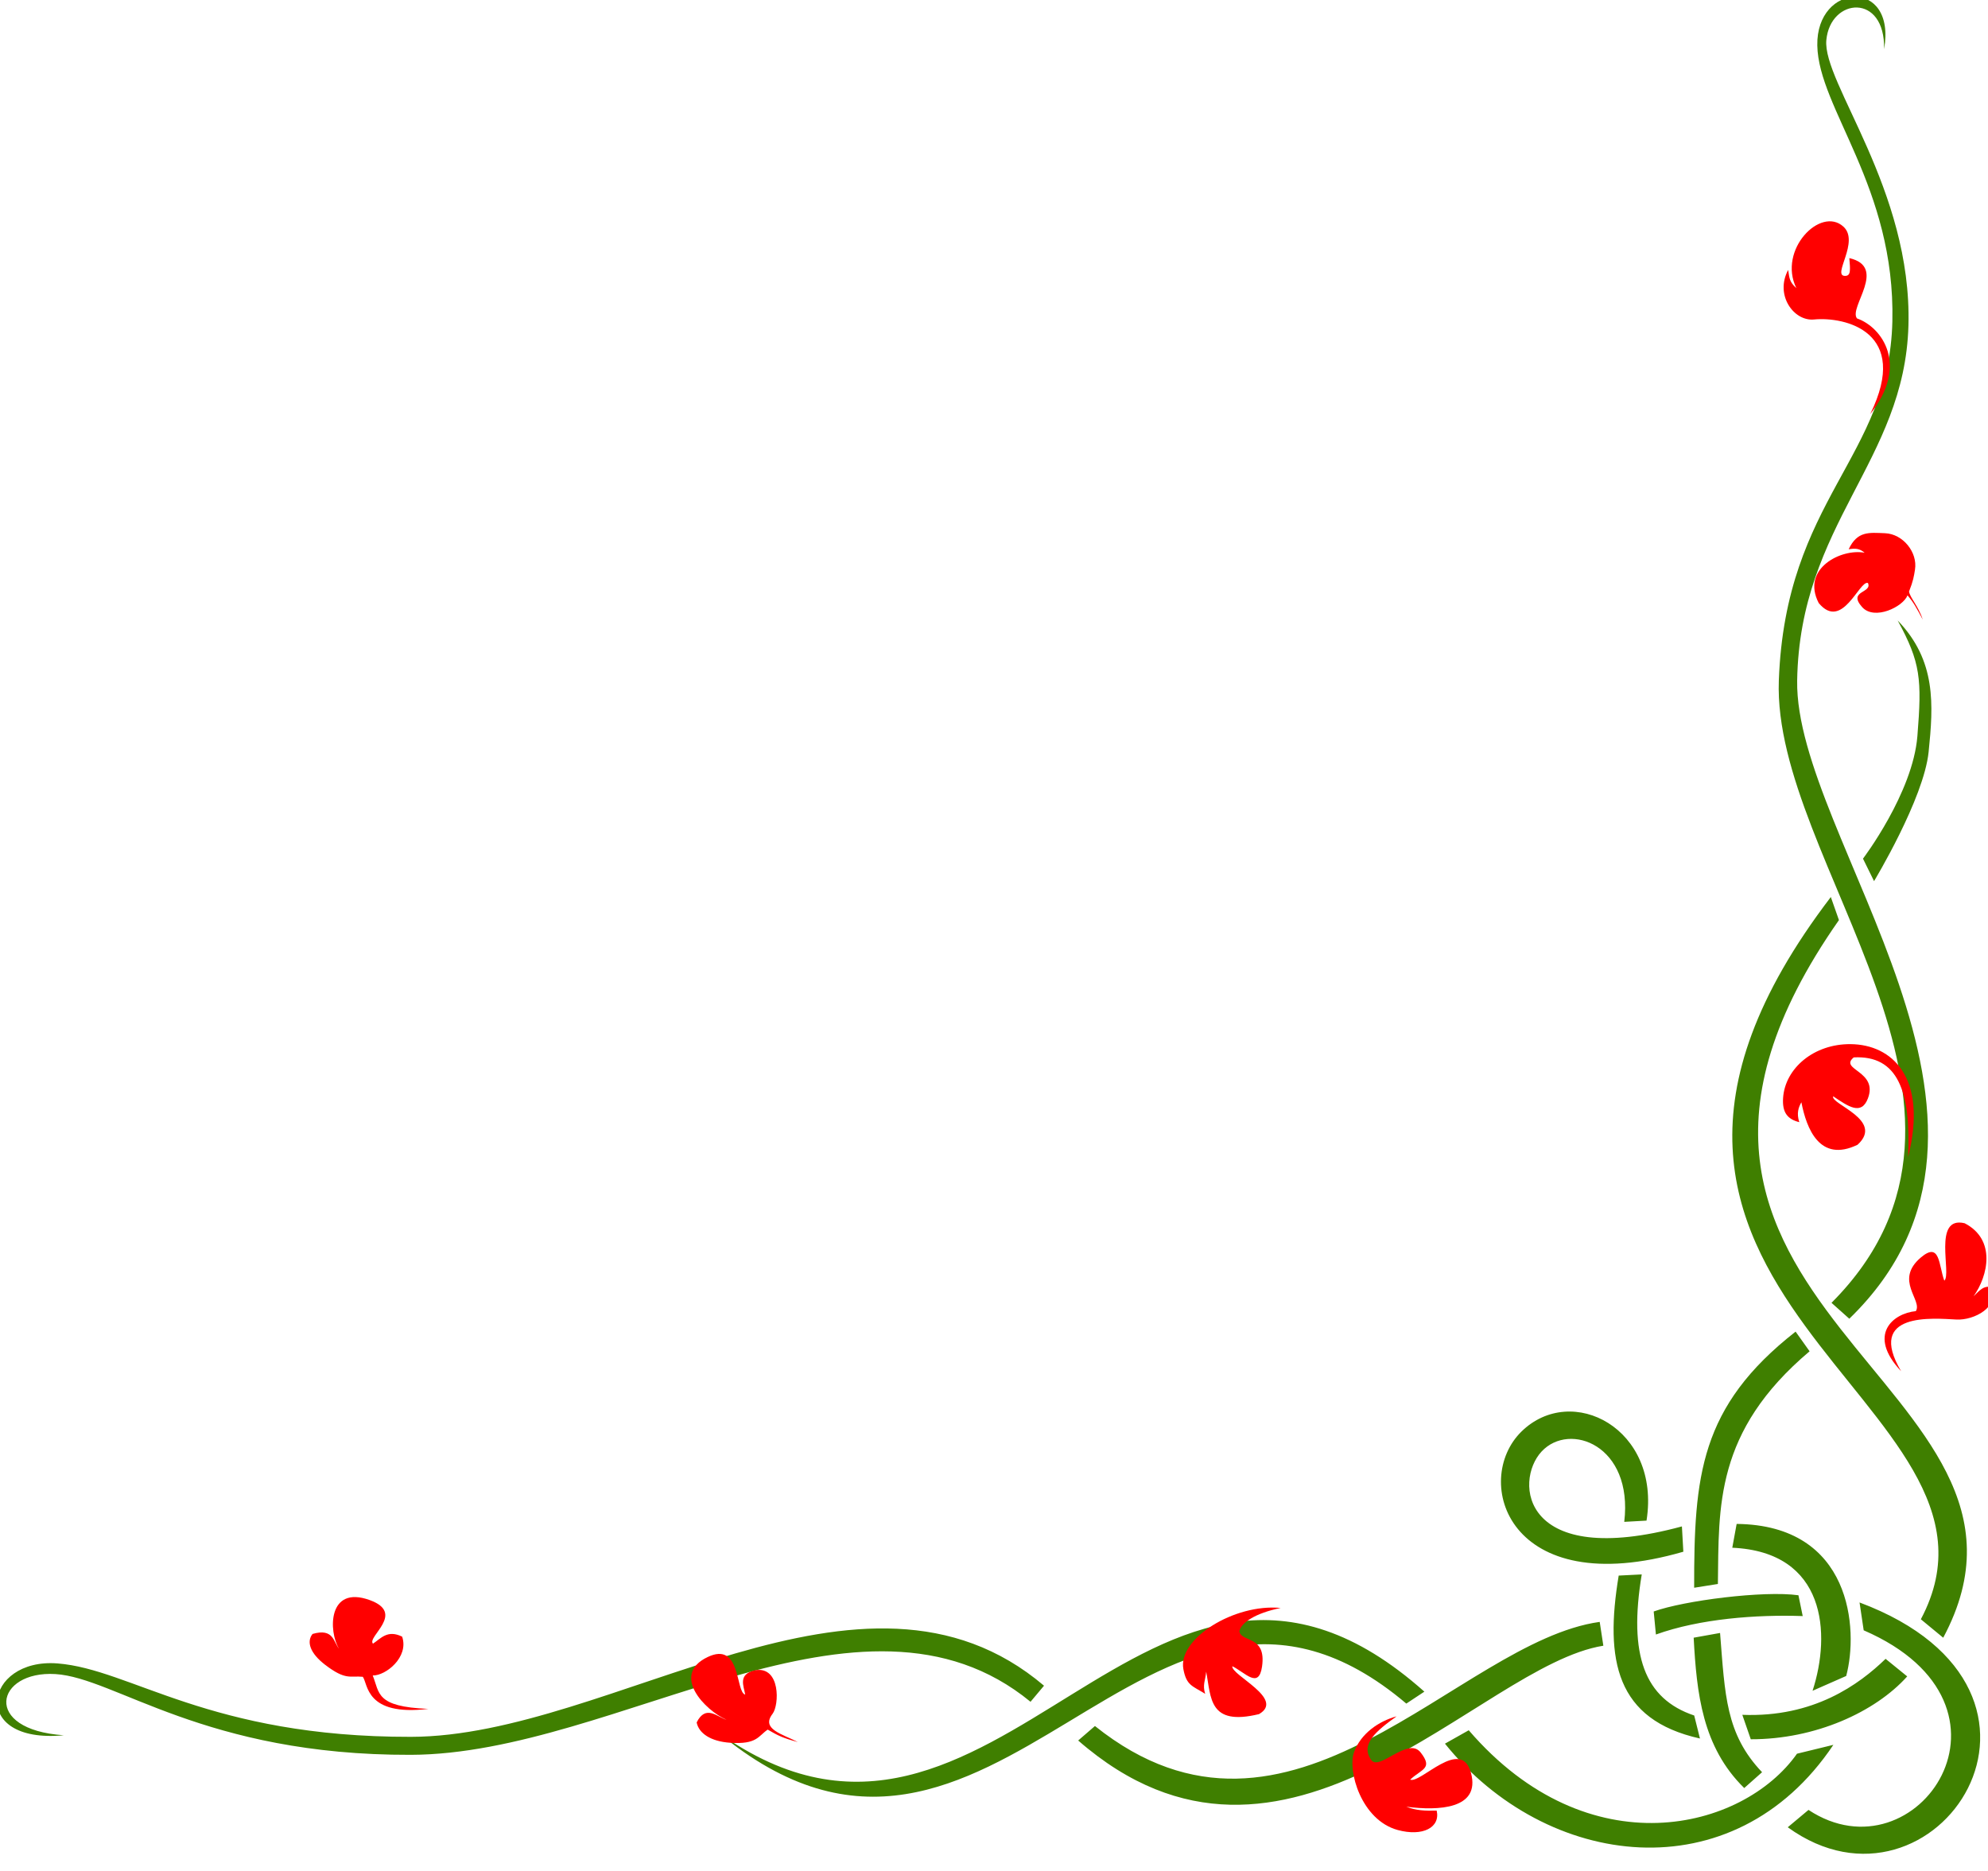 <?xml version="1.0"?><svg width="542.224" height="510.427" xmlns="http://www.w3.org/2000/svg">
 <title>Brown Vine</title>
 <g>
  <title>Layer 1</title>
  <g transform="rotate(-179.707 270.788 251.183)" display="inline" id="layer2">
   <path d="m40.383,27.611l9.906,-2.469c14.625,-20.974 56.67,-31.856 89.563,5.938l6.468,-3.688c-27.791,-34.173 -78.877,-40.622 -105.937,0.219zm-6.945,38.872l-1.166,-7.588c-47.378,-20.217 -14.876,-68.462 14.799,-49.065l5.634,-4.764c-40.196,-28.808 -84.289,37.454 -19.266,61.417zm123.476,-28.216l-4.906,3.281c75.962,66.964 116.156,-66.193 192.562,-12.094c-75.606,-62.424 -116.532,68.433 -187.656,8.812zm-53.656,16.062l1.025,6.492c38.683,-5.578 83.897,-71.582 137.526,-29.106l4.55,-3.974c-56.782,-49.001 -109.154,20.993 -143.101,26.588l0,0zm-38.625,-38.625l-4.844,4.344c9.996,10.387 10.213,21.031 11.651,37.921l7.193,-1.327c-0.887,-15.139 -2.505,-29.798 -14,-40.938zm12.144,13.447l1.601,6.269c13.614,4.497 18.043,16.404 14.505,38.409l6.284,-0.35c3.714,-23.1 0.57,-39.331 -22.39,-44.328zm-39.798,17.261c-3.335,12.646 -1.367,41.171 30.091,41.323l1.156,-6.5c-25.589,-1.017 -27.094,-23.306 -22.094,-38.906l-9.153,4.083zm-26.409,10.574c-36.963,69.94 103.089,89.264 29.442,195.594l2.246,6.281c82.638,-109.477 -57.003,-136.944 -25.562,-196.875l-6.125,-5l0,0zm78.364,0.471c-11.954,4.37 -27.349,5.606 -40.013,5.236l1.195,5.67c9.536,1.275 31.205,-1.605 39.454,-4.628l-0.636,-6.278zm-16.832,13.872c-0.183,20.983 1.145,41.575 -24.688,63.594l3.844,5.344c26.055,-20.618 27.498,-39.587 27.312,-70.001l-6.468,1.063zm9.468,8.75l0.427,6.898c43.571,-12.032 45.945,12.046 38.355,20.258c-7.591,8.213 -24.995,1.822 -22.625,-19.093l-6.071,0.369c-3.851,25.166 20.611,37.605 34.227,24.126c13.543,-13.406 3.471,-46.657 -44.313,-32.558zm-44.937,63.781c-55.534,54.36 15.593,130.911 15.109,173.994c-0.481,42.819 -29.028,59.975 -29.855,97.018c-0.829,37.128 23.825,66.107 22.791,77.723c-1.034,11.616 -16.029,12.978 -15.763,-2.406c-3.343,19.484 18.623,18.169 18.22,0.932c-0.402,-17.221 -21.508,-38.523 -20.858,-75.159c0.662,-37.297 28.889,-48.456 30.465,-98.108c1.575,-49.652 -68.151,-116.043 -15.234,-169.681l-4.875,-4.313zm26.283,-114.842c-17.544,0.049 -33.886,7.574 -42.579,17.365l5.921,4.758c7.2,-7.039 19.513,-16.14 39,-15.469l-2.342,-6.655zm462.482,15.416c-16.348,-0.918 -40.681,-21.985 -97.034,-21.53c-56.352,0.455 -122.68,52.935 -168.95,15.331l-3.656,4.406c49.639,41.692 117.539,-14.457 172.606,-14.831c55.068,-0.374 76.368,18.049 96.471,19.53c20.104,1.481 24.17,-22.191 -1.798,-19.585c22.447,1.376 18.709,17.597 2.361,16.679zm-494.906,218.819c0,0 -13.468,22.533 -14.705,35.335c-1.24,12.821 -2.017,24.873 8.628,35.8c-6.337,-11.474 -6.711,-15.965 -5.542,-31.522c1.169,-15.556 14.668,-33.498 14.668,-33.498l-3.049,-6.115z" stroke-miterlimit="4" fill-rule="evenodd" fill="#3f7f00" id="path7339"/>
  </g>
  <g transform="rotate(-179.811 316.912 278.766)" display="inline" id="layer3">
   <g id="g15781">
    <path d="m283.998,119.048c6.852,-1.431 10.775,-4.03 11.244,-6.387c-0.496,-3.115 -7.435,-1.013 -6.217,-9.61c0.88,-6.213 4.523,-1.7 8.104,0.058c0.36,-2.442 -14.522,-8.872 -7.315,-13.039c13.73,-3.371 13.046,4.434 14.442,11.533c0.193,-2.333 1.046,-3.623 0.25,-6.047c3.535,2.186 5.129,2.244 5.978,6.756c1.545,8.217 -13.783,17.92 -26.486,16.736z" stroke-width="1px" fill-rule="evenodd" fill="#ff0000" id="path15756"/>
    <path d="m293.846,116.221c5.556,-1.826 15.085,-13.869 0.244,-23.878c17.763,9.172 5.809,22.939 -0.244,23.878z" stroke-width="1px" fill-rule="evenodd" fill="#ff0000" id="path15758"/>
   </g>
   <g transform="matrix(1.058 0 0 1.058 -15.743 1.287)" id="g15750">
    <path d="m264.244,74.271c-1.767,4.785 -6.348,7.931 -10.911,9.194c5.147,-3.718 9.44,-7.232 6.498,-11.278c-2.084,-2.942 -9.47,6.169 -12.749,1.961c-3.221,-4.132 -0.352,-4.17 2.696,-6.988c-2.607,-1.169 -13.154,11.267 -15.691,1.716c-2.457,-9.25 8.348,-9.773 16.672,-8.704c-2.536,-0.972 -4.857,-1.072 -7.845,-0.981c-0.996,-4.331 3.55,-6.779 10.052,-5.026c9.39,2.532 13.058,15.281 11.278,20.104z" stroke-width="1px" fill-rule="evenodd" fill="#ff0000" id="path15748"/>
    <path d="m258.544,80.075c10.343,-11.27 -2.003,-21.591 -21.14,-13.496c20.432,-11.833 33.8,3.813 21.14,13.496z" stroke-width="1px" fill-rule="evenodd" fill="#ff0000" id="path15746"/>
   </g>
   <g transform="matrix(-0.798 -0.77 0.736 -0.835 171.008 409.981)" id="g15770">
    <path d="m172.717,111.149c-12.269,-0.557 -10.959,-8.784 -7.111,-13.089c-0.496,-3.115 -9.058,-1.687 -7.84,-10.284c0.881,-6.213 4.523,-1.7 8.104,0.058c0.36,-2.443 -12.85,-9.413 -5.642,-13.579c8.485,-2.541 12.927,5.21 13.582,11.324c0.192,-2.333 0.081,-3.401 1.671,-4.687c5.02,1.985 2.351,8.869 -0.996,11.687c-4.504,3.793 -17.992,14.106 -1.768,18.57l0,0z" stroke-width="1px" fill-rule="evenodd" fill="#ff0000" id="path15772"/>
    <path d="m169.79,95.062c4.139,-6.692 -0.369,-14.995 -5.747,-17.347c7.613,2.329 10.428,11.573 5.747,17.347z" stroke-width="1px" fill-rule="evenodd" fill="#ff0000" id="path15776"/>
   </g>
   <g transform="matrix(1.114 -0.558 -0.602 -1.056 -147.447 648.805)" id="g15787">
    <path d="m270.763,49.699c-12.704,-5.952 -11.64,-16.264 -7.792,-20.57c0.49,-3.045 -11.466,-7.239 -5.046,-12.901c1.102,2.502 1.609,3.785 2.782,3.127c2.428,-1.363 -6.579,-5.375 -5.051,-10.055c2.108,-6.454 15.068,-1.897 15.617,7.666c0.667,-1.993 0.222,-2.737 -0.403,-4.476c5.285,3.689 4.496,10.931 0.425,12.559c-6.23,2.491 -17.154,12.129 -0.532,24.65z" stroke-width="1px" fill-rule="evenodd" fill="#ff0000" id="path15789"/>
    <path d="m264.705,28.055c2.197,-5.38 5.099,-11.875 -5.516,-18.723c11.255,4.989 9.435,11.807 5.516,18.723z" stroke-width="1px" fill-rule="evenodd" fill="#ff0000" id="path15791"/>
   </g>
   <g transform="matrix(-0.74 -0.625 -0.655 0.871 526.359 146.777)" id="g15793">
    <path d="m122.9,17.729c3.366,0.533 4.844,0.852 8.885,2.516c-4.865,-0.988 -10.525,-3.549 -10.475,1.268c0.03,2.828 -6.331,10.415 -11.293,5.56c-3.398,-3.671 0.166,-4.934 1.867,-6.31c-2.608,-1.169 -10.023,9.655 -14.861,1.039c-5.302,-9.441 8.637,-10.567 14.937,-8.887c-2.537,-0.971 -7.309,-0.378 -6.249,-5.352c2.315,-1.718 6.383,-1.363 11.029,1.583c6.306,3.998 5.122,5.763 6.16,8.582z" stroke-width="1px" fill-rule="evenodd" fill="#ff0000" id="path15795"/>
    <path d="m120.96,18.028c-2.887,-0.858 -10.718,-3.546 -21.845,1.638c10.381,-6.346 17.411,-3.196 21.845,-1.638z" stroke-width="1px" fill-rule="evenodd" fill="#ff0000" id="path15797"/>
   </g>
   <g transform="matrix(-0.146 -0.788 -1.181 0.172 534.752 209.917)" id="g15799">
    <path d="m136.596,-16.485c2.62,0.901 13.516,-1.061 13.959,13.427c-3.258,-11.855 -7.727,-10.259 -13.927,-11.143c0.724,2.932 -4.468,8.954 -11.689,8.21c-3.134,-3.006 -0.403,-4.864 0.969,-6.85c-2.607,-1.169 -8.67,8.708 -14.861,1.039c-7.137,-8.841 8.638,-10.567 14.937,-8.887c-2.536,-0.972 -7.309,-0.378 -6.249,-5.352c2.316,-1.718 6.384,-1.363 11.03,1.583c6.305,3.998 4.794,5.154 5.831,7.973z" stroke-width="1px" fill-rule="evenodd" fill="#ff0000" id="path15801"/>
    <path d="m134.467,-16.163c-5.791,-0.224 -11.581,-1.518 -20.629,1.854c9.712,-4.635 13.581,-2.648 20.629,-1.854z" stroke-width="1px" fill-rule="evenodd" fill="#ff0000" id="path15803"/>
   </g>
   <g id="g15805">
    <path d="m113.26,242.648c-0.74,17.969 2.944,27.754 14.929,27.086c4.11,-3.422 -6.72,-3.606 -3.914,-11.146c1.8,-4.838 5.444,-2.16 9.486,0.519c0.821,-2.135 -14.061,-6.415 -6.701,-13.192c10.353,-5.06 13.967,4.433 15.364,11.532c0.806,-1.411 1.353,-3.009 0.556,-5.433c3.228,0.804 4.701,2.633 4.443,6.603c-0.526,8.097 -8.357,14.797 -18.381,14.731c-11.229,-0.074 -21.154,-8.922 -15.782,-30.7z" stroke-width="1px" fill-rule="evenodd" fill="#ff0000" id="path15807"/>
    <path d="m129.404,270.684c8.824,-0.647 14.114,-16.912 1.318,-22.343c15.348,4.491 7.77,23.166 -1.318,22.343z" stroke-width="1px" fill-rule="evenodd" fill="#ff0000" id="path15809"/>
   </g>
   <g transform="matrix(-0.186 0.983 -0.983 -0.186 170.443 150.354)" id="g15811">
    <path d="m245.858,15.219c2.901,-2.359 4.1,-3.312 5.716,-5.34c-3.277,-0.557 -8.538,-7.551 -5.479,-11.547c3.679,-4.808 4.238,2.104 6.744,0.316c0.38,-2.446 -14.296,-4.383 -7.9,-12.147c8.346,-6.572 15.837,3.28 15.828,9.707c0.841,-1.518 0.794,-2.638 0.103,-4.457c5.375,1.369 5.516,4.575 6.177,8.906c0.734,4.811 -3.403,9.746 -8.188,9.897c-1.872,0.06 -3.073,0.12 -6.179,-0.463c-1.564,0.532 -3.405,3.241 -6.822,5.127z" stroke-width="1px" fill-rule="evenodd" fill="#ff0000" id="path15813"/>
    <path d="m254.312,8.515c1.893,-5.377 4.289,-14.099 -5.724,-20.091c11.321,5.565 8.531,14.92 5.724,20.091z" stroke-width="1px" fill-rule="evenodd" fill="#ff0000" id="path15815"/>
   </g>
  </g>
 </g>
</svg>